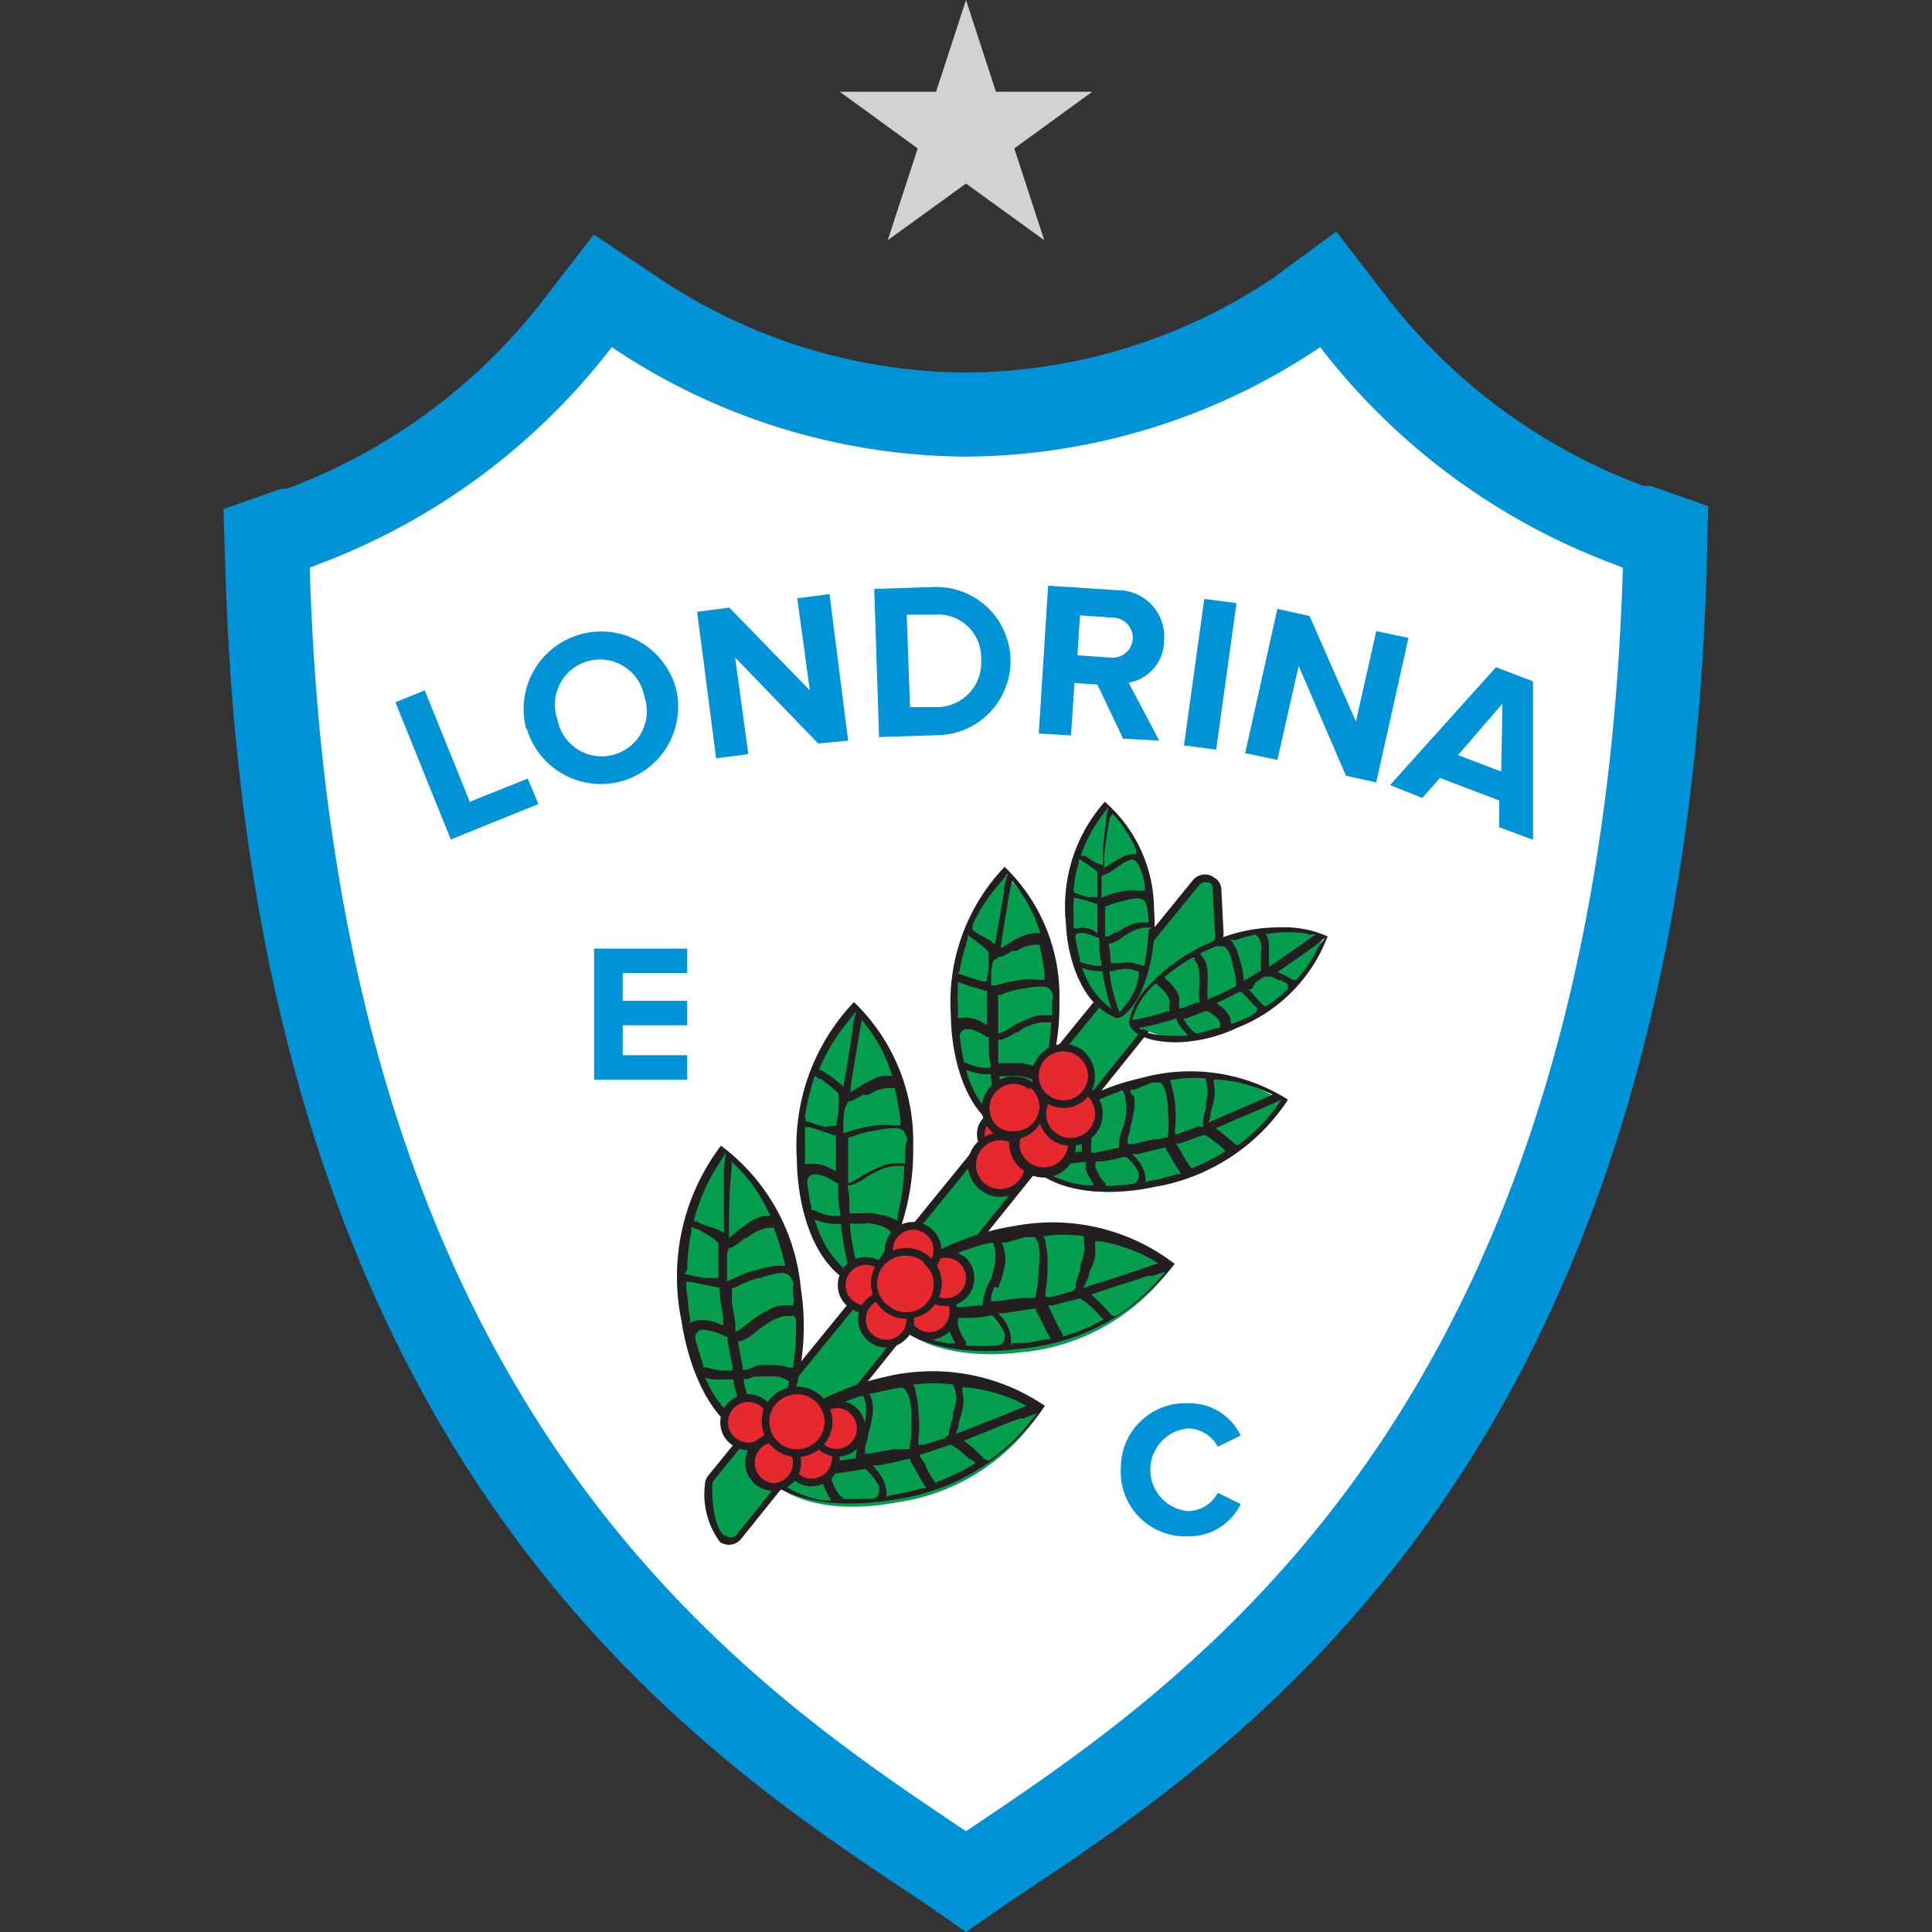<?xml version="1.0" encoding="iso-8859-1"?>
<svg xmlns="http://www.w3.org/2000/svg" width="60" height="60" viewBox="0 0 60 60"><rect x="0" y="0" width="60" height="60" fill="#333333" stroke="none"/><defs><style>.cls-1{fill:#d0d2d3;fill-rule:evenodd;}.cls-2{fill:#0093d8;}.cls-3{fill:#fff;}.cls-4{fill:#231f20;}.cls-5{fill:#059e4f;}.cls-6{fill:#e5292e;}</style></defs><g id="londrina"><polygon class="cls-1" points="26.08 2.85 29.07 2.85 30 0 30.93 2.85 33.92 2.85 31.5 4.61 32.43 7.46 30 5.7 27.57 7.46 28.5 4.61 26.08 2.85"/><path class="cls-2" d="M28.56,59C21.31,54.21,7.81,45.22,7,17.71l-.06-1.9,1.79-.63.11,0,.06,0,0,0a18,18,0,0,0,8-5.9l1.54-2L20.5,8.66A17.29,17.29,0,0,0,30,11.57H30A17.29,17.29,0,0,0,39.5,8.66l2-1.47,1.54,2a18,18,0,0,0,8,5.9l.06,0,.05,0,.11,0,1.79.63L53,17.71C52.19,45.22,38.69,54.21,31.44,59L30,60Z"/><path class="cls-3" d="M50.15,17.53A20.6,20.6,0,0,1,41,10.78a19.86,19.86,0,0,1-11,3.4,19.86,19.86,0,0,1-11-3.4,20.6,20.6,0,0,1-9.13,6.75l-.25.1C10.38,43.79,23,52.18,30,56.87c7-4.69,19.62-13.08,20.4-39.24Z"/><path class="cls-2" d="M18.45,33.53V29.46h2.89v.76h-2v.86h2v.76h-2v.93h2v.76Z"/><path class="cls-2" d="M34.81,45.58a2,2,0,0,1,2.09-2,1.76,1.76,0,0,1,1.63,1l-.71.35a1.07,1.07,0,0,0-.92-.57,1.29,1.29,0,0,0,0,2.57,1.07,1.07,0,0,0,.92-.57l.71.35a1.77,1.77,0,0,1-1.63,1A2,2,0,0,1,34.81,45.58Z"/><path class="cls-2" d="M14,26.07l-1.72-4.26.91-.37,1.4,3.46,1.8-.72.33.79Z"/><path class="cls-2" d="M16.34,22.63A2.4,2.4,0,0,1,21,21.41a2.4,2.4,0,0,1-4.64,1.22Zm3.67-1a1.4,1.4,0,1,0-2.7.71,1.4,1.4,0,1,0,2.7-.71Z"/><path class="cls-2" d="M25.41,23.09l-2.58-2.67.41,3-1,.13L21.65,19l1-.13,2.5,2.57-.39-2.86,1-.13L26.34,23Z"/><path class="cls-2" d="M27.3,22.89l-.15-4.6L29,18.23a2.3,2.3,0,1,1,.16,4.6Zm3.17-2.41A1.34,1.34,0,0,0,29,19.09l-.84,0,.1,2.87.83,0A1.38,1.38,0,0,0,30.47,20.48Z"/><path class="cls-2" d="M34.88,22.94l-.8-1.68-.71-.05-.11,1.63-1-.06.29-4.59,2.15.14a1.44,1.44,0,0,1,1.45,1.58,1.32,1.32,0,0,1-1.1,1.29L36,23Zm.3-3.1a.63.63,0,0,0-.64-.66l-1-.07-.08,1.24,1,.07A.63.63,0,0,0,35.18,19.84Z"/><path class="cls-2" d="M36.77,23.15l.63-4.55,1,.13-.63,4.55Z"/><path class="cls-2" d="M41.8,24.09l-1.47-3.41-.66,2.92-1-.21,1-4.48,1,.22,1.44,3.28.63-2.81,1,.21-1,4.49Z"/><path class="cls-2" d="M46.56,25.69v-.83l-1.84-.7-.55.62-1-.4,3.29-3.66,1.15.44,0,4.92Zm.1-3.84-1.38,1.6,1.34.51Z"/><path class="cls-4" d="M37.72,27.27a.38.38,0,0,0-.15-.09.49.49,0,0,0-.52.15L22,45.82a.48.48,0,0,0-.11.3,2.5,2.5,0,0,0,.47,1.77l0,0a.49.49,0,0,0,.65-.09L37.87,29.31A.47.47,0,0,0,38,29l-.07-1.38a.45.45,0,0,0-.18-.34"/><path class="cls-5" d="M22.5,47.7c-.37-.31-.39-1.29-.38-1.58a.3.3,0,0,1,.05-.15L37.24,27.49a.23.23,0,0,1,.26-.08l.07,0a.24.24,0,0,1,.09.17L37.73,29a.19.19,0,0,1,0,.16L22.86,47.68a.24.24,0,0,1-.33,0l0,0"/><path class="cls-5" d="M41.07,29.17a4.64,4.64,0,0,1-2.65,2.7,3.13,3.13,0,0,1-3.08,0s0-.1-.05-.09-.25,0-.13-.06,0,0,.05-.08c.21-1.09,1.43-1.9,2.36-2.33a4.15,4.15,0,0,1,3.5-.17"/><path class="cls-4" d="M37.54,29.29a5.65,5.65,0,0,0-2.09,1.58,2.25,2.25,0,0,0-.39.87c0,.15.25.63,1.49.63a4.65,4.65,0,0,0,1.87-.45,4.92,4.92,0,0,0,2.81-2.84,3.34,3.34,0,0,0-1.5-.28h0A5.15,5.15,0,0,0,37.54,29.29Zm.81-.09c.2-.06.45-.14.65-.18h0v0a.59.59,0,0,1,.16.57v.11a.13.13,0,0,1,0,.06v0a1.79,1.79,0,0,0,0,.33v.05l0,0-.43.26-.11.06v-.13a3.27,3.27,0,0,0-.15-.62,1.43,1.43,0,0,0-.19-.44l-.07-.1Zm-1,.37.41-.18a.56.56,0,0,1,.16,0H38c.15.06.23.31.29.58V30a2.27,2.27,0,0,1,.1.58v.05l0,0-.17.08-.22.11-.38.17-.12.05v-.13a.83.83,0,0,1,0-.22v-.07a2.76,2.76,0,0,0,0-.42v0a1,1,0,0,0-.08-.37l-.06-.09-.09-.13Zm-1.18.77a5.47,5.47,0,0,1,.86-.6l.07,0,0,.08a.51.51,0,0,1,.09.13,1.24,1.24,0,0,1,.06.47.83.83,0,0,1,0,.22v0a1.48,1.48,0,0,0,0,.42l0,.07-.07,0-.47.18-.09,0,0-.08a.94.94,0,0,1,0-.16.36.36,0,0,0,0-.11,1,1,0,0,0-.21-.35l0,0a1,1,0,0,0-.18-.18l-.07-.07Zm-1,1.43,0-.13a2.3,2.3,0,0,1,.73-1.1s.19.17.21.2l0,0a.69.69,0,0,1,.21.33.3.3,0,0,1,0,.1h0a.41.41,0,0,0,0,.16l0,.08-.08,0a7.38,7.38,0,0,1-1.08.27Zm1.59.4h-.32c-.88,0-1.07-.25-1.07-.25l.28-.05c.26-.06.53-.13.83-.23l.07,0,0,.07a1.72,1.72,0,0,0,.23.32l.12.13Zm1-.24h0a4.47,4.47,0,0,1-.57.16l-.06,0,0,0,0,0a1.11,1.11,0,0,1-.33-.38l-.05-.08.09,0,.59-.23,0,0,.07,0c.19.12.39.24.39.4A.23.23,0,0,1,37.87,31.93ZM39,31.45a3.42,3.42,0,0,1-.42.22l-.26.11-.1,0v-.11a.79.79,0,0,0-.33-.43l-.11-.09.12-.06c.23-.1.42-.2.6-.29l.05,0,0,0a3.07,3.07,0,0,1,.25.26l.18.19.08.08Zm1-.74a4.48,4.48,0,0,1-.68.54l-.05,0,0,0a2.51,2.51,0,0,1-.28-.29l-.14-.16-.08-.08.1,0L39,30.5l.08-.05a.83.83,0,0,1,.21-.12h.08l.12,0,.22.11.07,0,.21.12Zm.93-1.28a4.13,4.13,0,0,1-.67,1l0,0-.06,0-.06,0,0,0a2,2,0,0,0-.33-.18l-.13-.07.44-.3.67-.47.08-.06.29-.24Zm-.27-.4.19,0-.16.1c-.3.23-.71.5-1.06.75l-.22.14,0-.3c0-.1,0-.2,0-.3a.84.84,0,0,0-.07-.37L39.28,29h.13A3.61,3.61,0,0,1,40.61,29Z"/><path class="cls-5" d="M34.29,25a4.83,4.83,0,0,0-1.18,3.74c.07,1,.44,2.38,1.47,2.84a.11.11,0,0,0,.1,0h0a.08.08,0,0,0,.14,0c.9-.72,1-2.23,1-3.29A4.27,4.27,0,0,0,34.29,25"/><path class="cls-4" d="M35.43,30.83a5.61,5.61,0,0,0,.41-2.59,4.46,4.46,0,0,0-1.53-3.34,4.87,4.87,0,0,0-1.2,3.8c0,.53.25,2.33,1.48,2.88,0,0,.17.21.62-.38C35.29,31.08,35.37,30.94,35.43,30.83Zm.24-1.95a5.81,5.81,0,0,1-.12,1l0,.1-.1,0a1.27,1.27,0,0,0-.24-.07h0a1.14,1.14,0,0,0-.41,0l-.11,0h0l-.12,0h-.08v-.08q0-.24-.06-.51V29.3l.07,0a1.2,1.2,0,0,0,.37-.2h0a1.2,1.2,0,0,1,.21-.13,1.12,1.12,0,0,1,.44-.16h.14l.12,0Zm0-.36v.13h-.14l-.12,0a.94.94,0,0,0-.37.11h0a2.32,2.32,0,0,0-.36.2l-.06,0-.19.12-.11,0V29c0-.09,0-.18,0-.27l0-.39a1.09,1.09,0,0,1,0-.18v0l0,0a3.06,3.06,0,0,1,.56-.18h0a1.82,1.82,0,0,1,.45-.08h0a.47.47,0,0,1,.2.06.4.4,0,0,1,.09.22A3.15,3.15,0,0,1,35.67,28.52Zm-.12-1.05,0,.19-.12,0h-.1a2.21,2.21,0,0,0-.37,0,3.18,3.18,0,0,0-.63.17l-.12.05v-.13c0-.18,0-.35,0-.5V27.2l0,0A1.43,1.43,0,0,0,34.6,27l.18-.12h0a.87.87,0,0,1,.4-.19h0C35.24,26.72,35.42,26.77,35.55,27.47Zm-1-2.2.13.14a3.81,3.81,0,0,1,.61,1l0,.12h-.12a.85.85,0,0,0-.36.11l-.24.14-.28.18,0-.21c0-.41.11-.94.17-1.34Zm-.93,1.15a4.54,4.54,0,0,1,.58-1.06l.21-.29-.06.36a.28.28,0,0,0,0,.09l-.1.82,0,.1,0,.28,0,.15L34,26.78l-.31-.2h0l-.07,0-.06,0Zm-.28,1.21a4.73,4.73,0,0,1,.16-.85l0-.11.1.06,0,0h0l.11.07L34,27,34,27l.08.08v0a.62.62,0,0,1,0,.18v.14a3.32,3.32,0,0,1,0,.35v.11l-.1,0-.15,0h0c-.13,0-.27-.07-.4-.12l-.06,0Zm0,1.13,0-.27a4,4,0,0,1,0-.49v-.11l.11,0,.26.07h0l.31.1.06,0v.05c0,.2,0,.41,0,.67V29L34,28.92a.72.72,0,0,0-.54-.09l-.1,0Zm.2,1.08,0-.05a6.2,6.2,0,0,1-.14-.65c-.05-.38.74,0,.74,0l0,.09c0,.24,0,.44.06.63V30h-.1a3.18,3.18,0,0,1-.55-.12Zm.77,1.32a2.44,2.44,0,0,1-.64-.94l-.07-.16.17.05a1.9,1.9,0,0,0,.4.05h.07v.07c.06.3.12.58.19.84l.09.27Zm.55.19-.09.09-.05-.12a5.71,5.71,0,0,1-.26-1.08l0-.08.08,0,.17-.05h0l.07,0a.88.88,0,0,1,.39,0h0l.2.07h0v.05A1.83,1.83,0,0,1,34.83,31.35Z"/><path class="cls-5" d="M22.38,35.82a6.43,6.43,0,0,0-1.17,5.12c.21,1.37.85,3.13,2.27,3.63a.18.18,0,0,0,.13,0l0,0a.12.12,0,0,0,.19,0C25,43.48,25,41.45,24.8,40c-.37-2.78-2.31-4.35-2.42-4.22"/><polygon class="cls-4" points="24.19 39.55 24.19 39.55 24.19 39.55 24.19 39.55"/><path class="cls-4" d="M24.87,40a6.24,6.24,0,0,0-2.48-4.42h0A6.74,6.74,0,0,0,21.16,41c.11.74.59,3.18,2.36,3.79h0l.06,0,.06,0,.06,0,.05,0h0a.13.13,0,0,0,.08,0,3.14,3.14,0,0,0,.72-1.11A7.73,7.73,0,0,0,24.87,40Zm-.23,2.33v.14l-.14,0a1.39,1.39,0,0,0-.33-.07H24.1a1.51,1.51,0,0,0-.3,0,1.12,1.12,0,0,0-.27,0l-.15.06a1,1,0,0,1-.21.08l-.11,0,0-.11c-.05-.27-.09-.49-.13-.69v-.09l.08,0a1.69,1.69,0,0,0,.49-.31l0,0a1.79,1.79,0,0,1,.28-.2,1.38,1.38,0,0,1,.59-.27h.3l.05.11A8.34,8.34,0,0,1,24.64,42.37Zm0-1.93v.14h-.36a1.21,1.21,0,0,0-.49.18l0,0a3.66,3.66,0,0,0-.48.31l-.07.06-.25.19-.15.08,0-.16c0-.25-.08-.5-.11-.74l0-.17,0-.25V40l.07,0a3.29,3.29,0,0,1,.75-.31l.06,0a2.78,2.78,0,0,1,.66-.16h0a.36.36,0,0,1,.22.06.71.71,0,0,1,.16.28C24.6,40,24.63,40.21,24.66,40.44Zm-2-2.22c0-.4,0-1.24.08-1.86v-.25l.18.18a4.81,4.81,0,0,1,.95,1.36l.08.15h-.17a1.21,1.21,0,0,0-.48.19l-.35.25-.09.08h0l-.2.17Zm0,.57.07,0a2.53,2.53,0,0,0,.36-.25l0,0,.08-.06.06,0a1.23,1.23,0,0,1,.67-.31h.17l0,.06a7.31,7.31,0,0,1,.28.9l.06.22h-.24a2.4,2.4,0,0,0-.57.11,3.72,3.72,0,0,0-.84.3l-.16.08v-.18c0-.21,0-.45,0-.69Zm-1.05-1a6,6,0,0,1,.68-1.52l.27-.43-.06.5a.49.49,0,0,0,0,.12c0,.39,0,.78,0,1.14l0,.73-.17-.1L21.76,38h0l-.13-.07-.08,0Zm-.25,1.69a6.88,6.88,0,0,1,.13-1.19l0-.15.14.07.06,0,.19.11.29.18.16.13,0,0v.37c0,.21,0,.45,0,.58v.15l-.14,0-.27,0a3.48,3.48,0,0,1-.56-.12l-.09,0ZM21.44,41l-.06-.38c0-.2-.05-.41-.07-.66v-.15l.15,0,.33.07h0l.48.1.08,0v.08c0,.26.07.56.11.91l0,.19-.18-.07a1.2,1.2,0,0,0-.75-.06l-.13.06Zm.47,1.46h-.07l0-.07c-.08-.23-.16-.49-.24-.79a.24.24,0,0,1,.18-.3.35.35,0,0,1,.12,0h0a1.93,1.93,0,0,1,.64.21l.05,0,0,.06c.05.34.1.61.16.86l0,.13h-.25a1.86,1.86,0,0,1-.58-.1ZM23,44.21a3.28,3.28,0,0,1-1-1.21l-.1-.21.23.05.36,0h.29l0,.1a10,10,0,0,0,.36,1.13l.13.36Zm1.51-1.32a3.42,3.42,0,0,1-.73,1.53l-.12.13-.07-.16a8.88,8.88,0,0,1-.49-1.46l0-.1.1,0,.22-.08.08,0,.06,0a.66.66,0,0,1,.21,0h0a1.66,1.66,0,0,1,.32,0h.05a.84.84,0,0,1,.37.16l0,0Z"/><path class="cls-5" d="M32.29,43.87a6.41,6.41,0,0,1-4.45,2.79c-1.36.26-3.24.23-4.17-.95a.13.13,0,0,1,0-.13.08.08,0,0,1,0,0,.13.13,0,0,1-.08-.18c.63-1.4,2.54-2.1,3.94-2.39,2.74-.56,4.87.76,4.78.9"/><polygon class="cls-4" points="28.17 43.4 28.18 43.4 28.17 43.4 28.17 43.4"/><polygon class="cls-4" points="27.21 46.17 27.21 46.17 27.21 46.17 27.21 46.17"/><polygon class="cls-4" points="25.34 44.79 25.34 44.79 25.34 44.79 25.34 44.79"/><path class="cls-4" d="M24.18,44.36a3.07,3.07,0,0,0-.81,1,.11.11,0,0,0,0,.08h0s0,0,0,0l.06,0v.07a.06.06,0,0,0,0,.06.05.05,0,0,0,0,0c1.16,1.47,3.63,1.12,4.36,1a6.77,6.77,0,0,0,4.66-2.91h0a6.21,6.21,0,0,0-5-.89A7.72,7.72,0,0,0,24.18,44.36Zm2.52-1,.11,0a2.09,2.09,0,0,1,.08.23v0l0,.08a1.8,1.8,0,0,1-.06.65c0,.11-.07.22-.11.33v0a2.19,2.19,0,0,0-.14.56v.09l-.09,0-.69.1H25.7v-.12a.81.81,0,0,1,0-.22c0-.06,0-.11,0-.16a2,2,0,0,0-.06-.27,1.59,1.59,0,0,0-.12-.27l0,0a3.4,3.4,0,0,0-.18-.3L25.23,44l.13-.06A8.12,8.12,0,0,1,26.7,43.37Zm1.08-.24c.07,0,.24-.05.3,0a.71.71,0,0,1,.15.26h0a2.32,2.32,0,0,1,.07.67v.06a3.1,3.1,0,0,1-.05.81V45h-.08l-.24,0-.17,0-.73.14-.17,0,0-.17a2.46,2.46,0,0,1,.09-.29l0-.1a3.75,3.75,0,0,0,.13-.55v0a1.18,1.18,0,0,0,0-.53.5.5,0,0,0-.05-.15v0L27,43.27l.13,0A6.18,6.18,0,0,1,27.78,43.13Zm1.9,1.41.09-.24v0l0-.11a2.77,2.77,0,0,0,.12-.41,1.09,1.09,0,0,0,0-.51l0-.17.16,0a5,5,0,0,1,1.6.45l.23.12-.23.09c-.57.24-1.36.54-1.73.69Zm-.33.13-.66.21-.17,0,0-.17a3.73,3.73,0,0,0,0-.89,2.41,2.41,0,0,0-.09-.58l0-.08a.62.62,0,0,1-.06-.15,4.54,4.54,0,0,1,1.24,0l0,.05.05.1h0a1.18,1.18,0,0,1-.07.74l0,.07,0,.09,0,0a1.94,1.94,0,0,0-.12.43v.07Zm1.27.68-.07-.05-.1-.1,0,0a4.15,4.15,0,0,0-.36-.33l-.16-.12.69-.27c.33-.14.69-.29,1.06-.42l.11,0,.41-.16-.27.34a5.73,5.73,0,0,1-1.22,1.13Zm-1.52.78-.05-.07a3.68,3.68,0,0,1-.3-.5c0-.08-.08-.16-.13-.24l-.07-.12.14-.05.55-.18h0l.29-.1h0l0,0,.17.11a2.39,2.39,0,0,1,.26.21l.17.15.05,0,.11.11-.13.08a7.58,7.58,0,0,1-1.08.51Zm-1.57.37v-.15a1.18,1.18,0,0,0-.3-.68l-.12-.15.18,0c.35-.07.64-.13.9-.2h.08l0,.06c.09.14.17.29.25.43l0,0a2.75,2.75,0,0,0,.17.29l.08.13-.15,0a6.13,6.13,0,0,1-.65.16l-.37.07Zm-1.41,0a1.48,1.48,0,0,1-.29-.52v0l0-.08,0-.13.13,0,.87-.13h.06l0,0a1.89,1.89,0,0,1,.41.53h0a.69.69,0,0,1,0,.13c0,.13-.09.27-.23.26-.31,0-.58,0-.82,0h-.08l0-.08Zm-2.29-.69h.39a9.69,9.69,0,0,0,1.18,0h.1l0,.09a.84.84,0,0,0,.05.17h0a2.52,2.52,0,0,0,.15.34l.12.2-.23,0A3.25,3.25,0,0,1,24.15,46Zm1.1-1.66,0,0a.79.79,0,0,1,.28.28l0,0a2.59,2.59,0,0,1,.14.29h0a.41.41,0,0,1,0,.21s0,0,0,.06v.09a1.85,1.85,0,0,0,0,.23v.11h-.11a7.93,7.93,0,0,1-1.53,0l-.17,0,.08-.15a3.33,3.33,0,0,1,1.2-1.19Z"/><path class="cls-5" d="M26.49,31.31A6.1,6.1,0,0,0,24.79,36c0,1.32.44,3.07,1.73,3.7a.15.15,0,0,0,.13,0h0a.14.14,0,0,0,.19,0c1.18-.87,1.44-2.8,1.42-4.15,0-2.68-1.69-4.39-1.8-4.28"/><polygon class="cls-4" points="27.77 35.05 27.77 35.05 27.77 35.05 27.77 35.05"/><polygon class="cls-4" points="25.37 36.51 25.37 36.51 25.37 36.51 25.37 36.51"/><path class="cls-4" d="M28.36,35.59a6,6,0,0,0-1.84-4.47h0a6.48,6.48,0,0,0-1.77,4.94c0,.71.2,3.08,1.8,3.86h.1l.06,0,0,0,.05,0h0a.09.09,0,0,0,.07,0,2.88,2.88,0,0,0,.82-1A7.49,7.49,0,0,0,28.36,35.59Zm-.49,2.19,0,.13-.12-.06a2.33,2.33,0,0,0-.31-.11h-.05a2.8,2.8,0,0,0-.28-.06.73.73,0,0,0-.26,0l-.15,0-.21,0-.11,0v-.12c0-.26,0-.47-.05-.66v-.09l.09,0a1.89,1.89,0,0,0,.49-.25h0a2.09,2.09,0,0,1,.29-.16,1.46,1.46,0,0,1,.59-.19h.1l.09,0,.1,0,0,.1A7,7,0,0,1,27.87,37.78ZM28.11,36v.13l-.16,0h0l-.15,0a1.14,1.14,0,0,0-.49.12h0a3.2,3.2,0,0,0-.49.24l-.08.05-.25.15-.15.06V36.5c0-.24,0-.48,0-.71v-.47l.07,0a3.61,3.61,0,0,1,.75-.21h.05a2.13,2.13,0,0,1,.64-.07h0a.4.4,0,0,1,.21.08.77.77,0,0,1,.12.28C28.11,35.53,28.11,35.73,28.11,36Zm-1.68-2.34c.06-.38.19-1.17.29-1.75l.05-.24.14.19a4.75,4.75,0,0,1,.75,1.4l.05.15h-.16a1,1,0,0,0-.47.12,3.07,3.07,0,0,0-.36.2l-.1.06h0l-.21.13Zm-.08.54.07,0a2.18,2.18,0,0,0,.37-.2l.05,0,.08,0,.06,0a1.14,1.14,0,0,1,.67-.21h0l.09,0h.06l0,.06a8.25,8.25,0,0,1,.16.89l0,.21-.15,0h-.07a2.53,2.53,0,0,0-.56,0,5.38,5.38,0,0,0-.83.19l-.16.06,0-.17c0-.2,0-.43.06-.65Zm-.88-1.06a5.79,5.79,0,0,1,.82-1.36l.3-.38-.11.47a.5.5,0,0,0,0,.12c-.05.36-.12.73-.17,1.07l-.12.69L26,33.58a3.44,3.44,0,0,0-.38-.27h0l-.12-.08-.07,0ZM25,34.66a7.43,7.43,0,0,1,.26-1.11l.05-.14.12.09.05,0,.17.13a1.82,1.82,0,0,1,.25.2.83.83,0,0,1,.14.14l0,0v0s0,.08,0,.29h0c0,.21,0,.43-.06.56v.14l-.13,0L25.63,35a4,4,0,0,1-.52-.17l-.08,0ZM25,36.14c0-.12,0-.24,0-.36s0-.4,0-.63V35l.14,0,.31.1h0l.44.15.07,0v.07q0,.38,0,.87v.19l-.16-.09a1.14,1.14,0,0,0-.7-.14l-.14,0Zm.28,1.44H25.2l0-.07c-.05-.22-.09-.47-.13-.77a.24.24,0,0,1,.2-.27h.13a1.7,1.7,0,0,1,.58.27l.05,0v.05c0,.33,0,.6.06.84v.13h-.23a1.61,1.61,0,0,1-.54-.16Zm.87,1.76a3.15,3.15,0,0,1-.78-1.26l-.08-.21.21.07a2.29,2.29,0,0,0,.34.07h.28v.1a10.55,10.55,0,0,0,.2,1.11l.09.35Zm1.59-1.09a3.31,3.31,0,0,1-.87,1.37l-.13.11-.05-.16a8.17,8.17,0,0,1-.29-1.43V38l.1,0a.8.8,0,0,0,.21,0l.08,0h.07a.43.43,0,0,1,.2,0h0a1.63,1.63,0,0,1,.3.07h0a.92.92,0,0,1,.33.2l0,0Z"/><path class="cls-5" d="M36.31,39.44A6.47,6.47,0,0,1,31.68,42c-1.38.17-3.26,0-4.12-1.2a.14.14,0,0,1,0-.14,0,0,0,0,1,0,0,.13.13,0,0,1-.07-.19c.72-1.37,2.67-1.95,4.09-2.16,2.78-.4,4.84,1,4.74,1.19"/><polygon class="cls-4" points="32.21 38.71 32.21 38.71 32.21 38.71 32.21 38.71"/><path class="cls-4" d="M28.15,39.44a3.12,3.12,0,0,0-.87,1,.1.1,0,0,0,0,.09h0a.05.05,0,0,0,0,0l.05,0v.07a0,0,0,0,0,0,.05s0,0,0,0c1.07,1.53,3.57,1.34,4.31,1.24a6.79,6.79,0,0,0,4.84-2.64v0a6.23,6.23,0,0,0-4.95-1.18A7.87,7.87,0,0,0,28.15,39.44Zm2.58-.84.12,0,.06.23v0s0,.06,0,.09a1.58,1.58,0,0,1-.09.64c0,.11-.08.22-.13.33v0a1.66,1.66,0,0,0-.17.55v.1h-.09l-.7.06h-.12v-.12a1.64,1.64,0,0,1,0-.22,1,1,0,0,0,0-.16.68.68,0,0,0,0-.27,1.42,1.42,0,0,0-.1-.29l0,0a3.07,3.07,0,0,0-.16-.31l-.08-.11.13-.06A7.59,7.59,0,0,1,30.73,38.6Zm1.1-.18c.07,0,.25,0,.3,0a.53.53,0,0,1,.13.27h0a2.23,2.23,0,0,1,0,.67v.07a4.27,4.27,0,0,1-.1.81l0,.07H32.1l-.25,0-.16,0-.74.1-.17,0,0-.16a2,2,0,0,1,.11-.29L31,40a3.64,3.64,0,0,0,.17-.55v0a1.1,1.1,0,0,0,0-.69v0l-.06-.17.14,0ZM33.65,40l.11-.25v0l.05-.11c0-.13.1-.27.14-.41a1.07,1.07,0,0,0,.06-.51l0-.17.16,0a5.05,5.05,0,0,1,1.58.55l.22.13-.24.08c-.59.21-1.39.46-1.78.59Zm-.34.1-.67.18-.17,0,0-.18a4.11,4.11,0,0,0,.06-.89,1.94,1.94,0,0,0-.06-.58.19.19,0,0,0,0-.08.78.78,0,0,1-.06-.16,4.59,4.59,0,0,1,1.25,0l0,.06a.39.39,0,0,1,0,.09h0a1.21,1.21,0,0,1-.11.73l0,.07a.36.36,0,0,1,0,.09l0,0a2.71,2.71,0,0,0-.14.43V40Zm1.24.76-.07-.06-.1-.11h0a3.84,3.84,0,0,0-.35-.35l-.14-.14.69-.23,1.09-.35.12,0,.42-.13-.29.32a5.84,5.84,0,0,1-1.29,1.07ZM33,41.51l0-.08a3.56,3.56,0,0,1-.27-.51,1.87,1.87,0,0,0-.12-.25l-.06-.13.14,0,.57-.15h0l.29-.07h0l0,0,.17.12c.08.06.16.14.25.22l.15.16.05.05.11.11-.14.07a5.87,5.87,0,0,1-1.11.45Zm-1.6.28,0-.15a1.13,1.13,0,0,0-.26-.7L31,40.78l.19,0,.9-.14h.08l0,.06c.09.15.16.3.23.44v0a3,3,0,0,0,.16.31l.07.14-.15,0a6.21,6.21,0,0,1-.66.12l-.37,0ZM30,41.68a1.62,1.62,0,0,1-.25-.53v0s0-.06,0-.09l0-.13h.13c.26,0,.54,0,.88-.08h.06l0,0a1.79,1.79,0,0,1,.38.56h0a.3.3,0,0,1,0,.13.25.25,0,0,1-.25.25,7.24,7.24,0,0,1-.82,0H30l0-.07A.05.05,0,0,0,30,41.68Zm-2.24-.82.38,0a9.17,9.17,0,0,0,1.19,0h.1V41a1.36,1.36,0,0,1,0,.17v0a1.81,1.81,0,0,0,.13.34l.11.21-.24,0A3.28,3.28,0,0,1,28,41.1Zm1.2-1.6,0,0a.65.65,0,0,1,.26.3l0,.05a1.57,1.57,0,0,1,.12.3h0a.6.6,0,0,1,0,.22v.06l0,.09c0,.08,0,.16,0,.23v.11h-.11a9.16,9.16,0,0,1-1.54-.07l-.17,0,.09-.15a3.42,3.42,0,0,1,1.28-1.13Z"/><path class="cls-5" d="M31.17,27.09a5.78,5.78,0,0,0-1.61,4.41c0,1.23.4,2.87,1.6,3.46a.1.1,0,0,0,.12,0h0a.13.13,0,0,0,.18,0c1.1-.81,1.36-2.61,1.35-3.87a5.17,5.17,0,0,0-1.67-4"/><polygon class="cls-4" points="32.35 30.6 32.35 30.6 32.35 30.6 32.35 30.6"/><path class="cls-4" d="M32.9,31.11a5.58,5.58,0,0,0-1.7-4.19h0a6.07,6.07,0,0,0-1.67,4.61c0,.66.17,2.88,1.66,3.62h.09l.06,0,.05,0a0,0,0,0,0,0,0h0a.06.06,0,0,0,.07,0,2.64,2.64,0,0,0,.77-.9A7,7,0,0,0,32.9,31.11Zm-.46,2,0,.12-.12-.05a1.11,1.11,0,0,0-.29-.1h0l-.27-.06h-.24l-.14,0-.19,0H31V33c0-.24,0-.44,0-.62v-.09l.08,0a1.5,1.5,0,0,0,.46-.22l0,0c.1,0,.18-.11.27-.15a1.58,1.58,0,0,1,.56-.17h.18l.09,0,0,.1A7.88,7.88,0,0,1,32.44,33.15Zm.23-1.7v.12l-.16,0h0l-.15,0a1,1,0,0,0-.45.12h0a2.48,2.48,0,0,0-.46.22l-.07.05-.24.13L31,32.1V32c0-.23,0-.45,0-.66v-.44l.06,0a3.31,3.31,0,0,1,.7-.2h.06a2.1,2.1,0,0,1,.59-.06h0a.37.37,0,0,1,.2.08.59.59,0,0,1,.1.26C32.66,31.05,32.67,31.24,32.67,31.45Zm-1.56-2.2c.05-.36.17-1.1.27-1.64l.05-.22.14.18a4.6,4.6,0,0,1,.69,1.31l.05.14h-.15a1.11,1.11,0,0,0-.45.11,2.57,2.57,0,0,0-.33.18l-.1.06h0l-.2.12Zm-.08.5.06,0a1.92,1.92,0,0,0,.35-.18l0,0,.08,0,.06,0a1.11,1.11,0,0,1,.62-.19h0l.09,0h0l0,.06a7.17,7.17,0,0,1,.15.83l0,.2-.14,0h-.07a2.29,2.29,0,0,0-.53,0,4.66,4.66,0,0,0-.77.17l-.15,0v-.15c0-.2,0-.4.07-.61Zm-.82-1A5.07,5.07,0,0,1,31,27.49l.29-.35-.11.43a.52.52,0,0,0,0,.11c-.05.34-.11.69-.17,1l-.11.65-.13-.11L30.37,29h0l-.11-.07-.06-.05Zm-.41,1.46a6.43,6.43,0,0,1,.25-1l0-.13.12.08,0,0,.16.12.24.19a1.43,1.43,0,0,1,.13.13l0,0v0a1.73,1.73,0,0,1,0,.27h0c0,.19,0,.4-.05.52v.13l-.13,0-.23-.07a4.75,4.75,0,0,1-.49-.17l-.07,0Zm-.05,1.39c0-.12,0-.23,0-.34a4.05,4.05,0,0,1,0-.59v-.14l.12.05.29.1h0a3.38,3.38,0,0,1,.42.13l.07,0v1.06l-.15-.08a1,1,0,0,0-.65-.14l-.13,0ZM30,33h-.07l0-.07a5.67,5.67,0,0,1-.12-.72.22.22,0,0,1,.19-.25h.12a1.65,1.65,0,0,1,.54.25l.05,0v.05c0,.31,0,.56.05.78v.12h-.22A1.39,1.39,0,0,1,30,33Zm.8,1.64a3,3,0,0,1-.73-1.18L30,33.23l.2.06a1.83,1.83,0,0,0,.32.07h.25v.09a9.24,9.24,0,0,0,.19,1l.08.33Zm1.49-1a3,3,0,0,1-.82,1.27l-.12.1-.05-.15a8.17,8.17,0,0,1-.26-1.34l0-.1h.1l.2,0,.08,0h.06a.38.38,0,0,1,.19,0h0a1.28,1.28,0,0,1,.28.07h0a.66.66,0,0,1,.3.19l0,0Z"/><path class="cls-5" d="M39.87,34.21a5.88,5.88,0,0,1-4,2.65c-1.23.27-2.94.3-3.82-.75a.14.14,0,0,1,0-.12,0,0,0,0,0,0,0,.12.12,0,0,1-.07-.17c.53-1.29,2.25-2,3.5-2.27a5.22,5.22,0,0,1,4.38.69"/><polygon class="cls-4" points="37.42 33.67 37.42 33.67 37.42 33.67 37.42 33.67"/><polygon class="cls-4" points="36.11 33.88 36.11 33.88 36.11 33.88 36.11 33.88"/><polygon class="cls-4" points="33.58 35.23 33.58 35.23 33.58 35.23 33.58 35.23"/><path class="cls-4" d="M32.51,34.87a2.66,2.66,0,0,0-.7,1,.08.08,0,0,0,0,.08h0l0,0,.06,0v.12l0,0c1.1,1.3,3.33.92,4,.78A6.13,6.13,0,0,0,40,34.15v0a5.67,5.67,0,0,0-4.56-.67A7.18,7.18,0,0,0,32.51,34.87Zm2.26-1,.11,0,.07.21h0l0,.08a1.7,1.7,0,0,1,0,.59,2.12,2.12,0,0,1-.09.31v0a1.3,1.3,0,0,0-.11.51v.09h-.09L34,35.8l-.11,0v-.11a1.27,1.27,0,0,1,0-.2.65.65,0,0,0,0-.14.85.85,0,0,0,0-.25l-.12-.24,0-.05a1.28,1.28,0,0,0-.17-.26l-.07-.1.11-.06A7.34,7.34,0,0,1,34.77,33.9Zm1-.25c.06,0,.21,0,.27,0a.5.5,0,0,1,.14.23h0a2.3,2.3,0,0,1,.09.6v.06a3,3,0,0,1,0,.74v.07h-.06l-.22.06-.16,0-.65.15-.16,0,0-.15a1.73,1.73,0,0,1,.08-.27l0-.09a3.83,3.83,0,0,0,.11-.5v0a1.11,1.11,0,0,0,0-.48L35.15,34v0l-.06-.15.12,0Zm1.76,1.24.07-.23v0l0-.1a2.36,2.36,0,0,0,.1-.38,1.06,1.06,0,0,0,0-.47l0-.15.15,0a4.34,4.34,0,0,1,1.46.37l.21.09-.21.1-1.55.67Zm-.3.12-.59.21-.15.05v-.16a3.69,3.69,0,0,0,0-.81,2.64,2.64,0,0,0-.1-.52l0-.07a.54.54,0,0,1-.06-.13,4,4,0,0,1,1.12-.06l0,0a.59.59,0,0,1,0,.08h0a1.06,1.06,0,0,1,0,.67l0,.06s0,.06,0,.09l0,.05a1.49,1.49,0,0,0-.09.39V35Zm1.18.59-.06-.05-.11-.09v0a3.64,3.64,0,0,0-.34-.28l-.14-.11.61-.27.95-.4.1-.05.37-.16-.23.32a5.43,5.43,0,0,1-1.08,1.06ZM37,36.34,37,36.28a3,3,0,0,1-.28-.44l-.13-.22-.07-.11.13,0,.49-.18h0l.26-.09h0l0,0,.17.1.24.18.15.13,0,0,.1.09-.12.08a6.2,6.2,0,0,1-1,.49Zm-1.42.38v-.13a1.07,1.07,0,0,0-.3-.62l-.11-.13.17,0,.81-.2.06,0,0,.06a3,3,0,0,1,.23.38l0,0c.06.09.11.18.17.26l.07.12-.13,0a5.75,5.75,0,0,1-.58.16l-.34.07Zm-1.29,0a1.74,1.74,0,0,1-.27-.46v0s0,0,0-.07l0-.12.12,0c.23,0,.48-.08.78-.14h.06l0,0a1.47,1.47,0,0,1,.38.48h0a.26.26,0,0,1,0,.11c0,.13-.08.25-.21.25a7.31,7.31,0,0,1-.74.06h-.07l0-.07S34.33,36.75,34.32,36.74Zm-2.09-.56h.35a8.36,8.36,0,0,0,1.08-.07h.09l0,.09a.88.88,0,0,0,0,.15h0a2.1,2.1,0,0,0,.15.3l.11.18-.21,0a3,3,0,0,1-1.34-.44Zm1-1.54h0a.8.8,0,0,1,.26.26l0,0a2.15,2.15,0,0,1,.14.26h0a.46.46,0,0,1,0,.19v.14a.67.67,0,0,0,0,.2v.1l-.1,0a8.68,8.68,0,0,1-1.4.06l-.15,0,.07-.14a3.08,3.08,0,0,1,1.06-1.11Z"/><path class="cls-6" d="M24.73,45.87a.79.79,0,0,1-.28-.58.76.76,0,0,1,.75-.76.72.72,0,0,1,.48.18.71.71,0,0,1,.28.57.75.75,0,0,1-.22.53.72.72,0,0,1-.53.23.78.78,0,0,1-.48-.17"/><path class="cls-4" d="M25.61,44.8a.6.6,0,0,1,.23.48.64.64,0,0,1-.63.64.61.61,0,0,1-.41-.15.6.6,0,0,1-.23-.48.64.64,0,0,1,.63-.64.66.66,0,0,1,.41.15m.15-.19h0a.83.83,0,0,0-.56-.19.87.87,0,0,0-.87.87.88.88,0,0,0,.88.87.94.94,0,0,0,.62-.26.9.9,0,0,0,.25-.62.91.91,0,0,0-.32-.67"/><path class="cls-6" d="M25.5,45A.75.75,0,0,1,26,43.62a.66.66,0,0,1,.48.17.79.79,0,0,1,.28.57.75.75,0,0,1-.22.53.72.72,0,0,1-.53.23A.76.76,0,0,1,25.5,45"/><path class="cls-4" d="M26.38,43.88a.62.62,0,0,1,.23.48A.64.64,0,0,1,26,45a.66.66,0,0,1-.41-.14.64.64,0,0,1,.4-1.13.66.66,0,0,1,.41.15m.15-.19h0A.83.83,0,0,0,26,43.5a.85.85,0,0,0-.62.26.87.87,0,0,0-.25.62.88.88,0,0,0,1.5.6.9.9,0,0,0,.25-.62.91.91,0,0,0-.32-.67"/><path class="cls-6" d="M22.76,44.75a.72.72,0,0,1-.28-.57.75.75,0,0,1,.74-.76.79.79,0,0,1,.49.17.77.77,0,0,1,.06,1.11.75.75,0,0,1-.53.22.74.74,0,0,1-.48-.17"/><path class="cls-4" d="M23.63,43.68a.63.63,0,0,1,.23.48.62.62,0,0,1-.62.64.63.63,0,1,1,0-1.26.63.63,0,0,1,.4.14m.15-.18h0a.85.85,0,0,0-.56-.2.87.87,0,0,0-.86.88.84.84,0,0,0,.32.66.89.89,0,0,0,.56.2.87.87,0,0,0,.61-.26.86.86,0,0,0,.25-.62.84.84,0,0,0-.32-.66"/><path class="cls-6" d="M23.51,46a.77.77,0,0,1-.06-1.11.8.8,0,0,1,.53-.23.79.79,0,0,1,.49.17.78.78,0,0,1,.27.58.74.74,0,0,1-.21.53.72.72,0,0,1-.53.23.79.79,0,0,1-.49-.17"/><path class="cls-4" d="M24.39,44.94A.63.63,0,0,1,24,46.06a.64.64,0,0,1,0-1.27.64.64,0,0,1,.41.15m.15-.19h0a.8.8,0,0,0-.56-.19.83.83,0,0,0-.61.26.87.87,0,0,0,.07,1.28.89.89,0,0,0,.56.2.87.87,0,0,0,.61-.26.86.86,0,0,0,.25-.62.88.88,0,0,0-.32-.67"/><path class="cls-6" d="M24.13,44.91a1,1,0,0,1-.36-.75,1,1,0,0,1,.28-.69,1,1,0,0,1,.69-.29,1,1,0,0,1,.63.22,1,1,0,0,1,.36.75,1,1,0,0,1-1,1,1,1,0,0,1-.63-.22"/><path class="cls-4" d="M25.29,43.49a.89.89,0,0,1,.32.66.86.86,0,0,1-.85.86.87.87,0,0,1-.55-.19.89.89,0,0,1-.32-.66.86.86,0,0,1,.85-.86.87.87,0,0,1,.55.19m.16-.18h0a1.14,1.14,0,0,0-.71-.25,1.07,1.07,0,0,0-.77.33,1,1,0,0,0-.31.77,1.06,1.06,0,0,0,.4.84,1.09,1.09,0,0,0,.7.25,1.07,1.07,0,0,0,.77-.33,1.08,1.08,0,0,0,.32-.78,1.1,1.1,0,0,0-.4-.83"/><path class="cls-6" d="M28.38,41.33a.75.75,0,0,1-.27-.58.7.7,0,0,1,.21-.53.75.75,0,0,1,.53-.22.69.69,0,0,1,.49.17.75.75,0,0,1,.06,1.1.72.72,0,0,1-.53.23.79.79,0,0,1-.49-.17"/><path class="cls-4" d="M29.26,40.26a.62.62,0,0,1,.23.48.63.63,0,1,1-1.26,0,.63.63,0,0,1,.62-.64.64.64,0,0,1,.41.15m.15-.19h0a.81.81,0,0,0-.56-.19.87.87,0,0,0-.86.88.84.84,0,0,0,.32.66.85.85,0,0,0,.56.2.87.87,0,0,0,.61-.26.9.9,0,0,0,.25-.62.88.88,0,0,0-.32-.67"/><path class="cls-6" d="M28.89,40.27a.75.75,0,0,1,.47-1.33.79.79,0,0,1,.49.17.75.75,0,0,1-.47,1.33.73.73,0,0,1-.49-.17"/><path class="cls-4" d="M29.77,39.2a.64.64,0,0,1,.23.49.63.63,0,0,1-.62.63.59.59,0,0,1-.41-.14.63.63,0,0,1,.39-1.12.64.64,0,0,1,.41.14m.15-.18h0a.87.87,0,0,0-1.1,1.35.85.85,0,0,0,.56.19A.87.87,0,0,0,29.92,39"/><path class="cls-6" d="M27.88,39.41a.75.75,0,0,1-.27-.58.76.76,0,0,1,.74-.76.79.79,0,0,1,.49.17.76.76,0,0,1-.47,1.34.79.79,0,0,1-.49-.17"/><path class="cls-4" d="M28.76,38.34a.6.6,0,0,1,.23.48.63.63,0,0,1-.62.64.64.64,0,0,1-.41-.15.6.6,0,0,1-.23-.48.63.63,0,0,1,.62-.64.64.64,0,0,1,.41.15m.15-.19h0a.89.89,0,0,0-.56-.2.87.87,0,0,0-.54,1.55.85.85,0,0,0,.56.2.87.87,0,0,0,.54-1.55"/><path class="cls-6" d="M26.4,40.49a.74.74,0,0,1-.27-.57.75.75,0,0,1,.74-.76.79.79,0,0,1,.49.17.74.74,0,0,1,.27.57.78.78,0,0,1-.21.54.75.75,0,0,1-.53.22.79.79,0,0,1-.49-.17"/><path class="cls-4" d="M27.28,39.42a.63.63,0,0,1,.23.48.62.62,0,0,1-.62.64.63.63,0,1,1,0-1.26.63.63,0,0,1,.4.14m.15-.18h0a.85.85,0,0,0-.56-.2.86.86,0,0,0-.86.88.84.84,0,0,0,.32.66.87.87,0,0,0,.56.2.83.83,0,0,0,.61-.26.86.86,0,0,0,.25-.62.84.84,0,0,0-.32-.66"/><path class="cls-6" d="M27.05,41.56a.74.74,0,0,1-.28-.58.75.75,0,0,1,.22-.53.76.76,0,0,1,.53-.23.76.76,0,0,1,.76.75.75.75,0,0,1-.22.53.8.8,0,0,1-.53.23.74.74,0,0,1-.48-.17"/><path class="cls-4" d="M27.92,40.49a.6.6,0,0,1,.23.48.63.63,0,0,1-.62.64.64.64,0,0,1-.41-.15.6.6,0,0,1-.23-.48.64.64,0,0,1,.63-.64.59.59,0,0,1,.4.15m.16-.19h0a.9.9,0,0,0-.57-.2.92.92,0,0,0-.61.26.9.9,0,0,0-.25.62.88.88,0,0,0,.32.67.89.89,0,0,0,.56.2.88.88,0,0,0,.61-.27.79.79,0,0,0,.25-.61.87.87,0,0,0-.31-.67"/><path class="cls-6" d="M27.53,40.65a.93.93,0,0,1-.36-.74,1,1,0,0,1,.28-.7,1,1,0,0,1,.69-.29,1,1,0,0,1,.62.22,1,1,0,0,1-.61,1.73.89.89,0,0,1-.62-.22"/><path class="cls-4" d="M28.69,39.24a.82.82,0,0,1,.31.65.85.85,0,0,1-.85.86.82.82,0,0,1-.55-.19A.86.86,0,0,1,28.14,39a.83.83,0,0,1,.55.2m.15-.19h0a1.09,1.09,0,0,0-1.79.86,1.11,1.11,0,0,0,.4.84,1.07,1.07,0,0,0,.71.24,1.09,1.09,0,0,0,.68-1.94"/><path class="cls-6" d="M30.68,35.69a.61.61,0,0,1-.22-.46.6.6,0,0,1,.59-.61.62.62,0,0,1,.39.14.58.58,0,0,1,.22.45.6.6,0,0,1-.17.43.62.62,0,0,1-.43.18.65.65,0,0,1-.38-.13"/><path class="cls-4" d="M31.36,34.85a.47.47,0,0,1,.18.37.48.48,0,0,1-.48.48.51.51,0,0,1-.31-.11.48.48,0,0,1,.3-.85.47.47,0,0,1,.31.11m.16-.19h0a.78.78,0,0,0-.47-.16.72.72,0,0,0-.71.73.74.74,0,0,0,.26.55.78.78,0,0,0,.47.16.73.73,0,0,0,.71-.73.74.74,0,0,0-.26-.55"/><path class="cls-6" d="M30.51,36.85a.91.91,0,0,1-.32-.67.88.88,0,0,1,.87-.88.8.8,0,0,1,.56.19.85.85,0,0,1,.32.67.79.79,0,0,1-.25.62.84.84,0,0,1-.61.27.9.9,0,0,1-.57-.2"/><path class="cls-4" d="M31.55,35.59a.75.75,0,0,1,.28.57.77.77,0,0,1-.75.77.76.76,0,0,1-.77-.75.77.77,0,0,1,.75-.77.76.76,0,0,1,.49.18m.15-.19h0a.94.94,0,0,0-.64-.22,1,1,0,0,0-1,1,1,1,0,0,0,.37.76,1,1,0,0,0,.64.23,1,1,0,0,0,.7-.3.94.94,0,0,0,.28-.71,1,1,0,0,0-.36-.76"/><path class="cls-6" d="M31.86,36.23a.86.86,0,0,1-.32-.67A.87.87,0,0,1,33,34.88a.86.86,0,0,1,.32.67.82.82,0,0,1-.25.62.83.83,0,0,1-.61.26.9.9,0,0,1-.57-.2"/><path class="cls-4" d="M32.9,35a.78.78,0,0,1,.27.58.76.76,0,0,1-1.51,0,.76.76,0,0,1,.75-.76.79.79,0,0,1,.49.17m.15-.18h0a1,1,0,1,0-1.26,1.54,1,1,0,0,0,.64.22,1,1,0,0,0,.7-.3,1,1,0,0,0,.28-.7,1,1,0,0,0-.36-.76"/><path class="cls-6" d="M32.69,35.22a.84.84,0,0,1-.32-.66.87.87,0,0,1,.87-.89.85.85,0,0,1,.56.2.86.86,0,0,1,.07,1.29.83.83,0,0,1-.61.26.85.85,0,0,1-.57-.2"/><path class="cls-4" d="M33.73,34a.79.79,0,0,1,.28.58.76.76,0,0,1-.75.76.7.7,0,0,1-.49-.17.72.72,0,0,1-.28-.57.76.76,0,0,1,.75-.77.75.75,0,0,1,.49.17m.15-.18h0a1,1,0,0,0-.64-.23,1,1,0,0,0-.7.3,1,1,0,0,0-.29.71,1,1,0,0,0,.37.76.94.94,0,0,0,.64.22,1,1,0,0,0,.7-.29,1,1,0,0,0-.08-1.47"/><path class="cls-6" d="M31,35.05a.88.88,0,0,1,.55-1.56.89.89,0,0,1,.56.2.88.88,0,0,1-.55,1.56.89.89,0,0,1-.56-.2"/><path class="cls-4" d="M32,33.78a.76.76,0,0,1,.28.58.77.77,0,0,1-.75.77A.8.8,0,0,1,31,35a.74.74,0,0,1-.27-.57.76.76,0,0,1,.75-.77.8.8,0,0,1,.48.17m.16-.18h0a1,1,0,0,0-1.63.78,1,1,0,0,0,.36.76,1,1,0,0,0,1.27-1.54"/><path class="cls-6" d="M32.47,34.09a.86.86,0,0,1-.32-.67.88.88,0,0,1,.87-.88.85.85,0,0,1,.56.2A.86.86,0,0,1,33.65,34a.83.83,0,0,1-.61.26.9.9,0,0,1-.57-.2"/><path class="cls-4" d="M33.51,32.83a.77.77,0,0,1,.28.58.76.76,0,0,1-.75.76.76.76,0,1,1,.47-1.34m.15-.19h0a1.05,1.05,0,0,0-.64-.22,1,1,0,0,0-.62,1.76,1,1,0,0,0,.64.23,1,1,0,0,0,.7-.3A.94.94,0,0,0,34,33.4a1,1,0,0,0-.36-.76"/></g></svg>